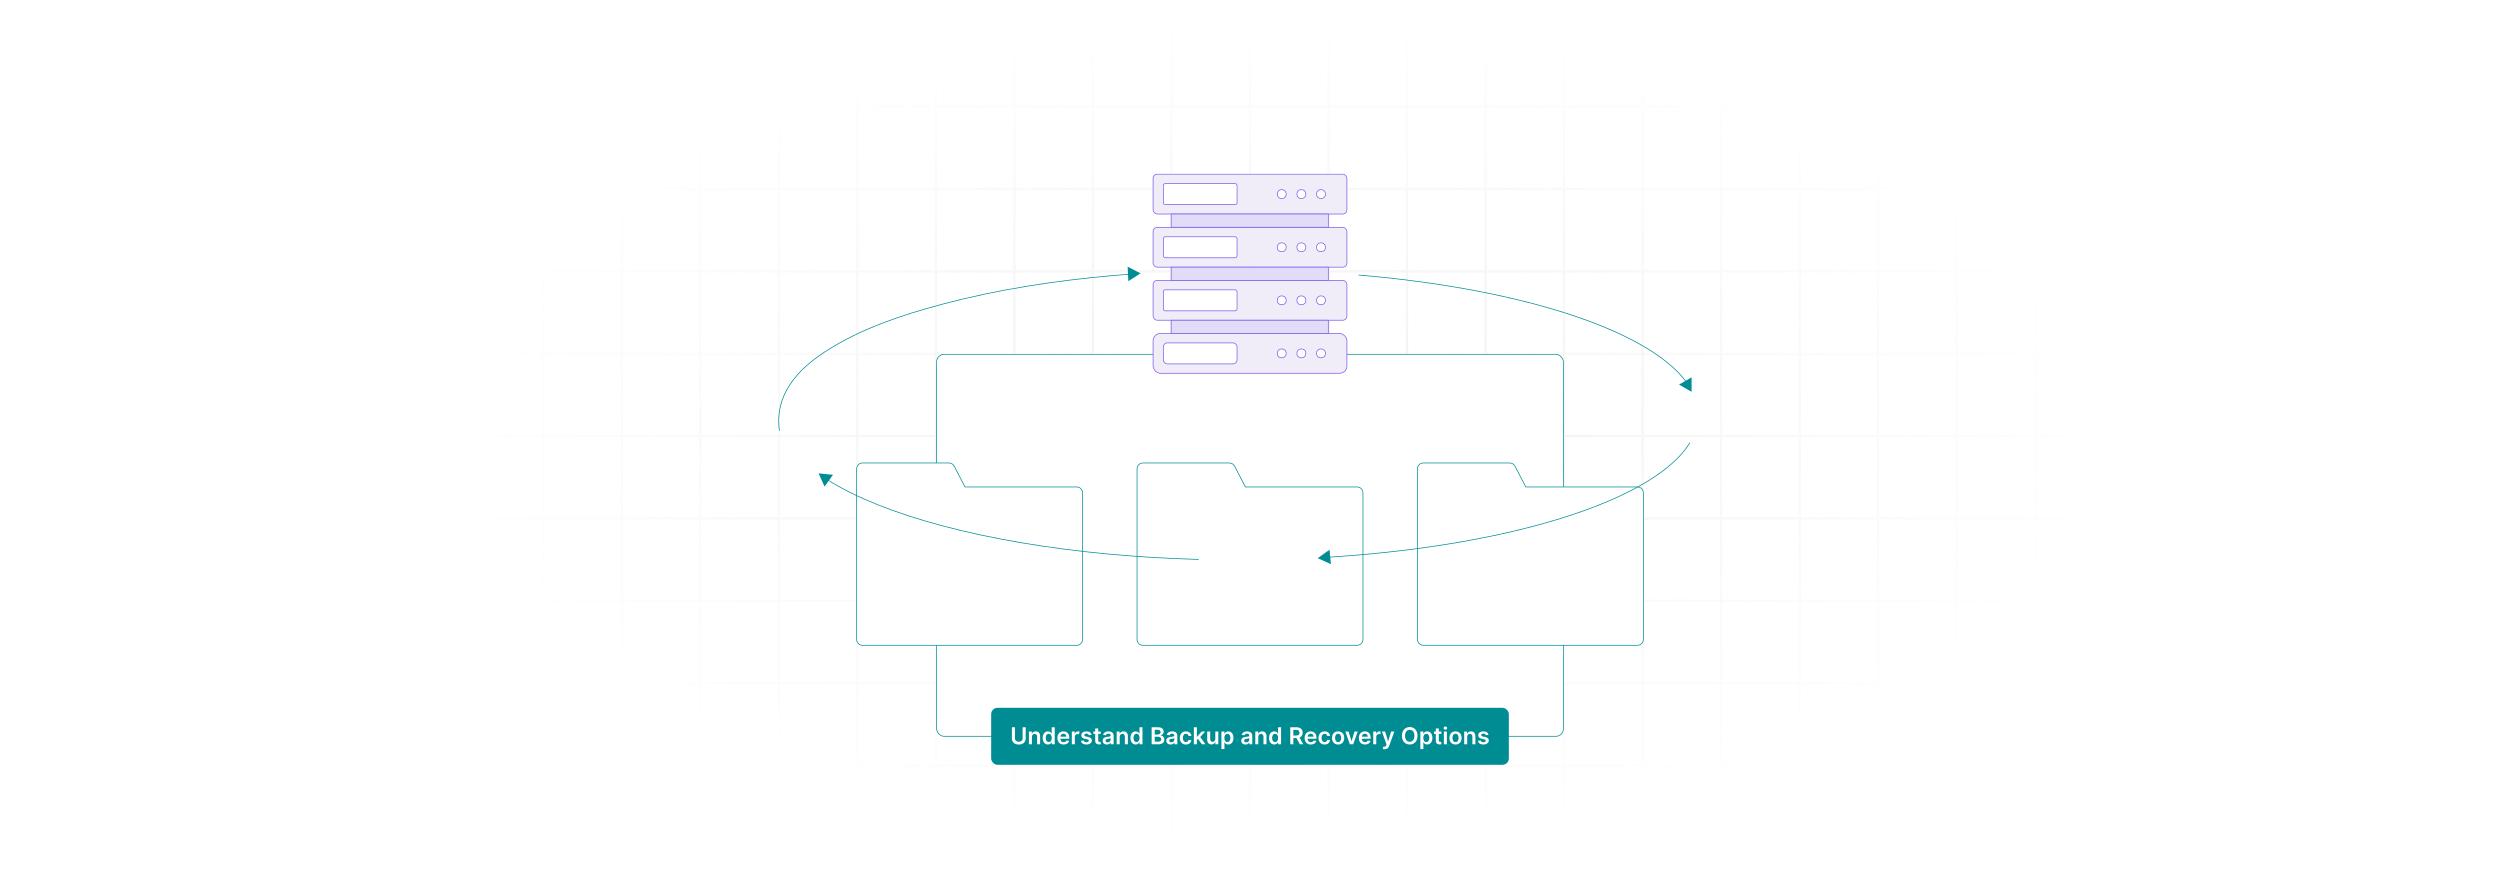 <?xml version="1.0" encoding="UTF-8"?>
<svg id="Layer_1" xmlns="http://www.w3.org/2000/svg" xmlns:xlink="http://www.w3.org/1999/xlink" viewBox="0 0 860 300">
  <defs>
    <filter id="luminosity-invert" x="39.647" y="-.272" width="782.115" height="300.272" color-interpolation-filters="sRGB" filterUnits="userSpaceOnUse">
      <feColorMatrix result="cm" values="-1 0 0 0 1 0 -1 0 0 1 0 0 -1 0 1 0 0 0 1 0"/>
    </filter>
    <radialGradient id="radial-gradient" cx="439.235" cy="148.479" fx="439.235" fy="148.479" r="298.487" gradientTransform="translate(0 74.962) scale(1 .495)" gradientUnits="userSpaceOnUse">
      <stop offset=".123" stop-color="#000" stop-opacity=".95"/>
      <stop offset="1" stop-color="#000" stop-opacity="0"/>
    </radialGradient>
    <mask id="mask" x="39.647" y="-.272" width="782.115" height="300.272" maskUnits="userSpaceOnUse">
      <g filter="url(#luminosity-invert)">
        <rect x="39.647" y="-.272" width="782.115" height="300.272" fill="url(#radial-gradient)"/>
      </g>
    </mask>
  </defs>
  <rect width="860" height="300" fill="#fff"/>
  <g mask="url(#mask)">
    <g opacity=".4">
      <path d="M808.41,291.922H51.59V8.078h756.819v283.845ZM52.09,291.422h755.819V8.578H52.09v282.845Z" fill="#e6e6e6" stroke="#d6d6d6" stroke-miterlimit="10" stroke-width=".25"/>
      <rect x="51.84" y="36.413" width="756.319" height=".5" fill="#e6e6e6" stroke="#d6d6d6" stroke-miterlimit="10" stroke-width=".25"/>
      <rect x="51.84" y="64.747" width="756.319" height=".5" fill="#e6e6e6" stroke="#d6d6d6" stroke-miterlimit="10" stroke-width=".25"/>
      <rect x="51.84" y="93.082" width="756.319" height=".5" fill="#e6e6e6" stroke="#d6d6d6" stroke-miterlimit="10" stroke-width=".25"/>
      <rect x="51.84" y="121.415" width="756.319" height=".5" fill="none" stroke="#d6d6d6" stroke-miterlimit="10" stroke-width=".25"/>
      <rect x="51.84" y="149.75" width="756.319" height=".5" fill="#e6e6e6" stroke="#d6d6d6" stroke-miterlimit="10" stroke-width=".25"/>
      <rect x="51.84" y="178.084" width="756.319" height=".5" fill="#e6e6e6" stroke="#d6d6d6" stroke-miterlimit="10" stroke-width=".25"/>
      <rect x="51.84" y="206.418" width="756.319" height=".5" fill="#e6e6e6" stroke="#d6d6d6" stroke-miterlimit="10" stroke-width=".25"/>
      <rect x="51.84" y="234.753" width="756.319" height=".5" fill="#e6e6e6" stroke="#d6d6d6" stroke-miterlimit="10" stroke-width=".25"/>
      <rect x="51.84" y="263.087" width="756.319" height=".5" fill="#e6e6e6" stroke="#d6d6d6" stroke-miterlimit="10" stroke-width=".25"/>
      <rect x="780.898" y="8.328" width=".5" height="283.345" fill="#e6e6e6" stroke="#d6d6d6" stroke-miterlimit="10" stroke-width=".25"/>
      <rect x="753.887" y="8.328" width=".5" height="283.345" fill="#e6e6e6" stroke="#d6d6d6" stroke-miterlimit="10" stroke-width=".25"/>
      <rect x="726.875" y="8.328" width=".5" height="283.345" fill="#e6e6e6" stroke="#d6d6d6" stroke-miterlimit="10" stroke-width=".25"/>
      <rect x="699.864" y="8.328" width=".5" height="283.345" fill="#e6e6e6" stroke="#d6d6d6" stroke-miterlimit="10" stroke-width=".25"/>
      <rect x="672.852" y="8.328" width=".5" height="283.345" fill="#e6e6e6" stroke="#d6d6d6" stroke-miterlimit="10" stroke-width=".25"/>
      <rect x="645.841" y="8.328" width=".5" height="283.345" fill="#e6e6e6" stroke="#d6d6d6" stroke-miterlimit="10" stroke-width=".25"/>
      <rect x="618.83" y="8.328" width=".5" height="283.345" fill="#e6e6e6" stroke="#d6d6d6" stroke-miterlimit="10" stroke-width=".25"/>
      <rect x="591.818" y="8.328" width=".5" height="283.345" fill="#e6e6e6" stroke="#d6d6d6" stroke-miterlimit="10" stroke-width=".25"/>
      <rect x="564.807" y="8.328" width=".5" height="283.345" fill="#e6e6e6" stroke="#d6d6d6" stroke-miterlimit="10" stroke-width=".25"/>
      <rect x="537.795" y="8.328" width=".5" height="283.345" fill="#e6e6e6" stroke="#d6d6d6" stroke-miterlimit="10" stroke-width=".25"/>
      <rect x="510.784" y="8.328" width=".5" height="283.345" fill="#e6e6e6" stroke="#d6d6d6" stroke-miterlimit="10" stroke-width=".25"/>
      <rect x="483.772" y="8.328" width=".5" height="283.345" fill="#e6e6e6" stroke="#d6d6d6" stroke-miterlimit="10" stroke-width=".25"/>
      <rect x="456.761" y="8.328" width=".5" height="283.345" fill="#e6e6e6" stroke="#d6d6d6" stroke-miterlimit="10" stroke-width=".25"/>
      <rect x="429.75" y="8.328" width=".5" height="283.345" fill="#e6e6e6" stroke="#d6d6d6" stroke-miterlimit="10" stroke-width=".25"/>
      <rect x="402.738" y="8.328" width=".5" height="283.345" fill="#e6e6e6" stroke="#d6d6d6" stroke-miterlimit="10" stroke-width=".25"/>
      <rect x="375.727" y="8.328" width=".5" height="283.345" fill="#e6e6e6" stroke="#d6d6d6" stroke-miterlimit="10" stroke-width=".25"/>
      <rect x="348.716" y="8.328" width=".5" height="283.345" fill="#e6e6e6" stroke="#d6d6d6" stroke-miterlimit="10" stroke-width=".25"/>
      <rect x="321.704" y="8.328" width=".5" height="283.345" fill="#e6e6e6" stroke="#d6d6d6" stroke-miterlimit="10" stroke-width=".25"/>
      <rect x="294.693" y="8.328" width=".5" height="283.345" fill="#e6e6e6" stroke="#d6d6d6" stroke-miterlimit="10" stroke-width=".25"/>
      <rect x="267.682" y="8.328" width=".5" height="283.345" fill="#e6e6e6" stroke="#d6d6d6" stroke-miterlimit="10" stroke-width=".25"/>
      <rect x="240.67" y="8.328" width=".5" height="283.345" fill="#e6e6e6" stroke="#d6d6d6" stroke-miterlimit="10" stroke-width=".25"/>
      <rect x="213.659" y="8.328" width=".5" height="283.345" fill="#e6e6e6" stroke="#d6d6d6" stroke-miterlimit="10" stroke-width=".25"/>
      <rect x="186.648" y="8.328" width=".5" height="283.345" fill="#e6e6e6" stroke="#d6d6d6" stroke-miterlimit="10" stroke-width=".25"/>
      <rect x="159.636" y="8.328" width=".5" height="283.345" fill="#e6e6e6" stroke="#d6d6d6" stroke-miterlimit="10" stroke-width=".25"/>
      <rect x="132.625" y="8.328" width=".5" height="283.345" fill="#e6e6e6" stroke="#d6d6d6" stroke-miterlimit="10" stroke-width=".25"/>
      <rect x="105.613" y="8.328" width=".5" height="283.345" fill="#e6e6e6" stroke="#d6d6d6" stroke-miterlimit="10" stroke-width=".25"/>
      <rect x="78.602" y="8.328" width=".5" height="283.345" fill="#e6e6e6" stroke="#d6d6d6" stroke-miterlimit="10" stroke-width=".25"/>
    </g>
  </g>
  <rect x="322.205" y="121.915" width="215.591" height="131.374" rx="2.537" ry="2.537" fill="#fff" stroke="#008c93" stroke-miterlimit="10" stroke-width=".25"/>
  <path d="M328.234,160.345l3.734,7.17h38.43c1.104,0,1.999.895,1.999,1.999v50.47c0,1.104-.895,1.999-1.999,1.999h-73.707c-1.104,0-1.999-.895-1.999-1.999v-58.715c0-1.104.895-1.999,1.999-1.999h29.769c.745,0,1.429.414,1.773,1.075Z" fill="#fff" stroke="#008c93" stroke-miterlimit="10" stroke-width=".25"/>
  <path d="M424.689,160.345l3.734,7.17h38.43c1.104,0,1.999.895,1.999,1.999v50.47c0,1.104-.895,1.999-1.999,1.999h-73.707c-1.104,0-1.999-.895-1.999-1.999v-58.715c0-1.104.895-1.999,1.999-1.999h29.769c.745,0,1.429.414,1.773,1.075Z" fill="#fff" stroke="#008c93" stroke-miterlimit="10" stroke-width=".25"/>
  <path d="M521.144,160.345l3.734,7.17h38.43c1.104,0,1.999.895,1.999,1.999v50.47c0,1.104-.895,1.999-1.999,1.999h-73.707c-1.104,0-1.999-.895-1.999-1.999v-58.715c0-1.104.895-1.999,1.999-1.999h29.769c.745,0,1.429.414,1.773,1.075Z" fill="#fff" stroke="#008c93" stroke-miterlimit="10" stroke-width=".25"/>
  <g>
    <path d="M391.094,94.122c-2.831.202-5.633.428-8.404.677-19.713,1.772-39.416,4.752-58.559,9.853-13.962,3.72-28.234,8.466-40.423,16.412-9.428,6.146-17.389,14.923-15.569,27.115" fill="none" stroke="#008c93" stroke-miterlimit="10" stroke-width=".25"/>
    <polygon points="392.342 94.035 387.912 91.744 388.143 96.726 392.342 94.035" fill="#008c93"/>
    <path d="M412.366,192.44c-10.606-.288-20.913-.906-30.817-1.822-42.397-3.92-77.407-13.291-96.879-25.544" fill="none" stroke="#008c93" stroke-miterlimit="10" stroke-width=".25"/>
    <path d="M581.314,152.324c-1.906,3.095-4.72,6.088-8.35,8.95-19.636,15.479-63.164,27.13-116.203,30.416" fill="none" stroke="#008c93" stroke-miterlimit="10" stroke-width=".25"/>
    <path d="M467.36,94.609c57.622,4.898,102.219,19.81,113.871,38.453" fill="none" stroke="#008c93" stroke-miterlimit="10" stroke-width=".25"/>
  </g>
  <polygon points="581.907 134.791 581.907 129.804 577.588 132.297 581.907 134.791" fill="#008c93"/>
  <polygon points="453.296 192.013 457.839 194.071 457.35 189.108 453.296 192.013" fill="#008c93"/>
  <polygon points="281.588 162.846 283.653 167.385 286.552 163.327 281.588 162.846" fill="#008c93"/>
  <g>
    <rect x="396.663" y="114.718" width="66.674" height="13.695" rx="2.53" ry="2.53" fill="#f0edf9" stroke="#805be9" stroke-miterlimit="10" stroke-width=".25"/>
    <rect x="400.191" y="117.948" width="25.354" height="7.235" rx="1.372" ry="1.372" fill="#fff" stroke="#805be9" stroke-miterlimit="10" stroke-width=".25"/>
    <rect x="396.663" y="96.464" width="66.674" height="13.695" rx="1.434" ry="1.434" fill="#f0edf9" stroke="#805be9" stroke-miterlimit="10" stroke-width=".25"/>
    <rect x="400.191" y="99.694" width="25.354" height="7.235" rx=".677" ry=".677" fill="#fff" stroke="#805be9" stroke-miterlimit="10" stroke-width=".25"/>
    <rect x="402.885" y="110.159" width="54.059" height="4.559" fill="#e2dcf9" stroke="#805be9" stroke-miterlimit="10" stroke-width=".25"/>
    <rect x="396.663" y="78.21" width="66.674" height="13.695" rx="1.434" ry="1.434" fill="#f0edf9" stroke="#805be9" stroke-miterlimit="10" stroke-width=".25"/>
    <rect x="400.191" y="81.44" width="25.354" height="7.235" rx=".677" ry=".677" fill="#fff" stroke="#805be9" stroke-miterlimit="10" stroke-width=".25"/>
    <rect x="402.885" y="91.905" width="54.059" height="4.559" fill="#e2dcf9" stroke="#805be9" stroke-miterlimit="10" stroke-width=".25"/>
    <rect x="396.663" y="59.924" width="66.674" height="13.695" rx="1.434" ry="1.434" fill="#f0edf9" stroke="#805be9" stroke-miterlimit="10" stroke-width=".25"/>
    <rect x="400.191" y="63.154" width="25.354" height="7.235" rx=".677" ry=".677" fill="#fff" stroke="#805be9" stroke-miterlimit="10" stroke-width=".25"/>
    <g>
      <circle cx="440.913" cy="121.566" r="1.533" fill="#fff" stroke="#805be9" stroke-miterlimit="10" stroke-width=".25"/>
      <circle cx="440.913" cy="103.312" r="1.533" fill="#fff" stroke="#805be9" stroke-miterlimit="10" stroke-width=".25"/>
      <circle cx="440.913" cy="85.058" r="1.533" fill="#fff" stroke="#805be9" stroke-miterlimit="10" stroke-width=".25"/>
      <circle cx="440.913" cy="66.771" r="1.533" fill="#fff" stroke="#805be9" stroke-miterlimit="10" stroke-width=".25"/>
      <circle cx="447.667" cy="121.566" r="1.533" fill="#fff" stroke="#805be9" stroke-miterlimit="10" stroke-width=".25"/>
      <circle cx="447.667" cy="103.312" r="1.533" fill="#fff" stroke="#805be9" stroke-miterlimit="10" stroke-width=".25"/>
      <circle cx="447.667" cy="85.058" r="1.533" fill="#fff" stroke="#805be9" stroke-miterlimit="10" stroke-width=".25"/>
      <circle cx="447.667" cy="66.771" r="1.533" fill="#fff" stroke="#805be9" stroke-miterlimit="10" stroke-width=".25"/>
      <circle cx="454.421" cy="121.566" r="1.533" fill="#fff" stroke="#805be9" stroke-miterlimit="10" stroke-width=".25"/>
      <circle cx="454.421" cy="103.312" r="1.533" fill="#fff" stroke="#805be9" stroke-miterlimit="10" stroke-width=".25"/>
      <circle cx="454.421" cy="85.058" r="1.533" fill="#fff" stroke="#805be9" stroke-miterlimit="10" stroke-width=".25"/>
      <circle cx="454.421" cy="66.771" r="1.533" fill="#fff" stroke="#805be9" stroke-miterlimit="10" stroke-width=".25"/>
    </g>
    <rect x="402.885" y="73.618" width="54.059" height="4.559" fill="#e2dcf9" stroke="#805be9" stroke-miterlimit="10" stroke-width=".25"/>
  </g>
  <g>
    <rect x="340.962" y="243.492" width="178.076" height="19.595" rx="2.156" ry="2.156" fill="#008c93"/>
    <g>
      <path d="M352.835,250.186v3.863c0,1.324-1.022,2.069-2.371,2.069-1.355,0-2.372-.745-2.372-2.069v-3.863h1.059v3.838c0,.722.58,1.142,1.313,1.142.736,0,1.315-.42,1.315-1.142v-3.838h1.056Z" fill="#fff"/>
      <path d="M354.987,256.03h-1.033v-4.383h.987v.745h.051c.2-.488.65-.802,1.307-.802.904,0,1.503.599,1.5,1.648v2.791h-1.033v-2.631c0-.585-.32-.935-.853-.935-.545,0-.928.365-.928.998v2.568Z" fill="#fff"/>
      <path d="M358.683,253.845c0-1.461.796-2.254,1.809-2.254.773,0,1.096.465,1.252.781h.043v-2.186h1.036v5.844h-1.016v-.69h-.063c-.163.319-.502.768-1.255.768-1.033,0-1.806-.819-1.806-2.263ZM361.808,253.839c0-.851-.365-1.401-1.03-1.401-.688,0-1.042.585-1.042,1.401,0,.822.359,1.421,1.042,1.421.659,0,1.03-.57,1.03-1.421Z" fill="#fff"/>
      <path d="M363.748,253.864c0-1.353.819-2.273,2.075-2.273,1.079,0,2.003.676,2.003,2.214v.316h-3.053c.009.751.451,1.19,1.119,1.19.445,0,.788-.194.927-.565l.964.108c-.183.762-.884,1.262-1.906,1.262-1.321,0-2.129-.876-2.129-2.252ZM366.836,253.425c-.006-.596-.405-1.029-.999-1.029-.616,0-1.03.471-1.062,1.029h2.06Z" fill="#fff"/>
      <path d="M368.709,251.648h1.002v.731h.046c.16-.508.576-.793,1.081-.793.237,0,.434.062.588.159l-.319.856c-.111-.052-.24-.092-.408-.092-.539,0-.956.392-.956.945v2.576h-1.033v-4.383Z" fill="#fff"/>
      <path d="M374.562,252.908c-.08-.288-.331-.548-.808-.548-.431,0-.759.206-.756.503-.002.254.174.408.62.508l.748.159c.827.181,1.23.562,1.232,1.188-.003.83-.776,1.398-1.872,1.398-1.076,0-1.752-.477-1.88-1.281l1.007-.098c.089.395.397.6.871.6.491,0,.816-.226.816-.525,0-.248-.189-.41-.591-.499l-.748-.157c-.842-.174-1.235-.596-1.232-1.235-.003-.81.716-1.329,1.772-1.329,1.027,0,1.621.474,1.763,1.215l-.941.102Z" fill="#fff"/>
      <path d="M378.648,252.446h-.865v2.266c0,.417.208.508.468.508.128,0,.245-.025.302-.04l.174.808c-.111.037-.314.095-.608.102-.776.023-1.375-.382-1.37-1.207v-2.437h-.622v-.799h.622v-1.05h1.033v1.05h.865v.799Z" fill="#fff"/>
      <path d="M379.313,254.801c0-.987.814-1.241,1.664-1.333.773-.083,1.085-.097,1.085-.394v-.018c0-.431-.263-.676-.742-.676-.505,0-.796.257-.898.557l-.965-.138c.229-.799.936-1.209,1.858-1.209.836,0,1.78.348,1.78,1.506v2.934h-.993v-.603h-.035c-.188.368-.599.691-1.287.691-.836,0-1.467-.457-1.467-1.318ZM382.064,254.458v-.517c-.134.108-.676.177-.948.214-.462.066-.807.231-.807.628,0,.38.308.576.739.576.622,0,1.016-.413,1.016-.901Z" fill="#fff"/>
      <path d="M385.177,256.03h-1.033v-4.383h.987v.745h.051c.2-.488.65-.802,1.307-.802.905,0,1.504.599,1.501,1.648v2.791h-1.033v-2.631c0-.585-.32-.935-.853-.935-.545,0-.928.365-.928.998v2.568Z" fill="#fff"/>
      <path d="M388.873,253.845c0-1.461.796-2.254,1.809-2.254.773,0,1.096.465,1.252.781h.043v-2.186h1.036v5.844h-1.016v-.69h-.063c-.163.319-.502.768-1.255.768-1.033,0-1.806-.819-1.806-2.263ZM391.998,253.839c0-.851-.365-1.401-1.03-1.401-.688,0-1.042.585-1.042,1.401,0,.822.359,1.421,1.042,1.421.659,0,1.03-.57,1.03-1.421Z" fill="#fff"/>
      <path d="M396.171,250.186h2.237c1.267,0,1.895.644,1.895,1.516,0,.71-.451,1.109-1.022,1.243v.058c.622.031,1.25.551,1.25,1.435,0,.91-.656,1.592-1.995,1.592h-2.366v-5.844ZM398.277,252.672c.551,0,.967-.319.967-.833,0-.451-.322-.779-.944-.779h-1.07v1.612h1.047ZM398.369,255.145c.768,0,1.087-.325,1.087-.79,0-.522-.405-.922-1.059-.922h-1.167v1.712h1.139Z" fill="#fff"/>
      <path d="M401.212,254.801c0-.987.814-1.241,1.664-1.333.773-.083,1.085-.097,1.085-.394v-.018c0-.431-.263-.676-.742-.676-.505,0-.796.257-.898.557l-.965-.138c.229-.799.936-1.209,1.858-1.209.836,0,1.78.348,1.78,1.506v2.934h-.993v-.603h-.035c-.188.368-.599.691-1.287.691-.836,0-1.467-.457-1.467-1.318ZM403.963,254.458v-.517c-.134.108-.676.177-.948.214-.462.066-.807.231-.807.628,0,.38.308.576.739.576.622,0,1.016-.413,1.016-.901Z" fill="#fff"/>
      <path d="M405.855,253.856c0-1.339.81-2.266,2.095-2.266,1.07,0,1.812.624,1.883,1.574h-.987c-.08-.422-.385-.741-.882-.741-.636,0-1.062.53-1.062,1.415,0,.895.416,1.435,1.062,1.435.454,0,.793-.272.882-.742h.987c-.074.931-.776,1.584-1.877,1.584-1.31,0-2.1-.934-2.1-2.26Z" fill="#fff"/>
      <path d="M410.692,250.186h1.033v3.222h.071l1.575-1.761h1.207l-1.698,1.892,1.798,2.491h-1.236l-1.341-1.875-.377.402v1.473h-1.033v-5.844Z" fill="#fff"/>
      <path d="M418.065,251.648h1.033v4.383h-1.002v-.779h-.045c-.2.491-.662.836-1.318.836-.862,0-1.461-.596-1.461-1.648v-2.791h1.033v2.631c0,.557.331.907.828.907.457,0,.933-.331.933-.999v-2.539Z" fill="#fff"/>
      <path d="M420.169,251.648h1.016v.725h.06c.157-.316.479-.781,1.252-.781,1.013,0,1.809.793,1.809,2.254,0,1.443-.773,2.263-1.806,2.263-.753,0-1.093-.448-1.255-.768h-.043v2.334h-1.033v-6.026ZM422.212,255.26c.682,0,1.042-.599,1.042-1.421,0-.816-.354-1.401-1.042-1.401-.665,0-1.03.551-1.03,1.401s.371,1.421,1.03,1.421Z" fill="#fff"/>
      <path d="M426.991,254.801c0-.987.814-1.241,1.664-1.333.773-.083,1.085-.097,1.085-.394v-.018c0-.431-.263-.676-.742-.676-.505,0-.796.257-.898.557l-.965-.138c.229-.799.936-1.209,1.858-1.209.836,0,1.78.348,1.78,1.506v2.934h-.993v-.603h-.035c-.188.368-.599.691-1.287.691-.836,0-1.467-.457-1.467-1.318ZM429.742,254.458v-.517c-.134.108-.676.177-.948.214-.462.066-.807.231-.807.628,0,.38.308.576.739.576.622,0,1.016-.413,1.016-.901Z" fill="#fff"/>
      <path d="M432.854,256.03h-1.033v-4.383h.987v.745h.052c.2-.488.65-.802,1.307-.802.904,0,1.504.599,1.501,1.648v2.791h-1.033v-2.631c0-.585-.319-.935-.853-.935-.545,0-.928.365-.928.998v2.568Z" fill="#fff"/>
      <path d="M436.551,253.845c0-1.461.797-2.254,1.81-2.254.773,0,1.096.465,1.253.781h.042v-2.186h1.036v5.844h-1.016v-.69h-.062c-.163.319-.503.768-1.256.768-1.033,0-1.807-.819-1.807-2.263ZM439.676,253.839c0-.851-.365-1.401-1.03-1.401-.688,0-1.041.585-1.041,1.401,0,.822.359,1.421,1.041,1.421.659,0,1.03-.57,1.03-1.421Z" fill="#fff"/>
      <path d="M443.85,250.186h2.191c1.342,0,2.061.753,2.061,1.869,0,.793-.362,1.381-1.05,1.657l1.264,2.317h-1.182l-1.147-2.14h-1.079v2.14h-1.059v-5.844ZM445.885,253.012c.784,0,1.138-.334,1.138-.956s-.353-.984-1.144-.984h-.971v1.94h.977Z" fill="#fff"/>
      <path d="M448.791,253.864c0-1.353.818-2.273,2.074-2.273,1.078,0,2.003.676,2.003,2.214v.316h-3.053c.008.751.45,1.19,1.118,1.19.445,0,.787-.194.928-.565l.964.108c-.183.762-.885,1.262-1.906,1.262-1.32,0-2.128-.876-2.128-2.252ZM451.878,253.425c-.006-.596-.405-1.029-.999-1.029-.616,0-1.029.471-1.06,1.029h2.06Z" fill="#fff"/>
      <path d="M453.562,253.856c0-1.339.81-2.266,2.094-2.266,1.07,0,1.812.624,1.884,1.574h-.987c-.08-.422-.386-.741-.882-.741-.637,0-1.062.53-1.062,1.415,0,.895.417,1.435,1.062,1.435.453,0,.793-.272.882-.742h.987c-.074.931-.776,1.584-1.878,1.584-1.31,0-2.1-.934-2.1-2.26Z" fill="#fff"/>
      <path d="M458.211,253.856c0-1.358.815-2.266,2.1-2.266s2.101.907,2.101,2.266c0,1.355-.816,2.26-2.101,2.26s-2.1-.905-2.1-2.26ZM461.363,253.853c0-.802-.348-1.444-1.047-1.444-.711,0-1.059.643-1.059,1.444s.348,1.435,1.059,1.435c.699,0,1.047-.633,1.047-1.435Z" fill="#fff"/>
      <path d="M465.496,256.03h-1.142l-1.56-4.383h1.102l1.007,3.256h.046l1.01-3.256h1.099l-1.56,4.383Z" fill="#fff"/>
      <path d="M467.44,253.864c0-1.353.818-2.273,2.074-2.273,1.078,0,2.003.676,2.003,2.214v.316h-3.053c.008.751.45,1.19,1.118,1.19.445,0,.787-.194.928-.565l.964.108c-.183.762-.885,1.262-1.906,1.262-1.32,0-2.128-.876-2.128-2.252ZM470.526,253.425c-.006-.596-.405-1.029-.999-1.029-.616,0-1.029.471-1.06,1.029h2.06Z" fill="#fff"/>
      <path d="M472.398,251.648h1.002v.731h.046c.159-.508.579-.793,1.081-.793.114,0,.277.011.371.028v.95c-.089-.028-.306-.06-.479-.06-.567,0-.987.394-.987.95v2.576h-1.033v-4.383Z" fill="#fff"/>
      <path d="M475.685,257.619l.239-.827c.451.132.751.092.944-.391l.102-.279-1.589-4.475h1.096l1.01,3.31h.046l1.013-3.31h1.099l-1.769,4.953c-.246.69-.742,1.136-1.541,1.136-.303,0-.533-.068-.65-.117Z" fill="#fff"/>
      <path d="M484.947,256.11c-1.535,0-2.686-1.116-2.686-3.002,0-1.889,1.15-3.002,2.686-3.002,1.532,0,2.685,1.113,2.685,3.002s-1.152,3.002-2.685,3.002ZM484.947,251.057c-.95,0-1.621.722-1.621,2.052s.671,2.052,1.621,2.052c.953,0,1.62-.722,1.62-2.052s-.667-2.052-1.62-2.052Z" fill="#fff"/>
      <path d="M488.603,251.648h1.017v.725h.06c.157-.316.479-.781,1.253-.781,1.013,0,1.809.793,1.809,2.254,0,1.443-.773,2.263-1.806,2.263-.754,0-1.093-.448-1.256-.768h-.043v2.334h-1.033v-6.026ZM490.647,255.26c.682,0,1.041-.599,1.041-1.421,0-.816-.353-1.401-1.041-1.401-.665,0-1.03.551-1.03,1.401s.371,1.421,1.03,1.421Z" fill="#fff"/>
      <path d="M495.821,252.446h-.865v2.266c0,.417.209.508.468.508.129,0,.246-.025.303-.04l.174.808c-.111.037-.314.095-.607.102-.776.023-1.375-.382-1.369-1.207v-2.437h-.622v-.799h.622v-1.05h1.032v1.05h.865v.799Z" fill="#fff"/>
      <path d="M496.611,250.466c0-.31.268-.561.599-.561.328,0,.597.251.597.561,0,.309-.269.56-.597.56-.331,0-.599-.251-.599-.56ZM496.69,251.648h1.033v4.383h-1.033v-4.383Z" fill="#fff"/>
      <path d="M498.602,253.856c0-1.358.815-2.266,2.1-2.266s2.101.907,2.101,2.266c0,1.355-.816,2.26-2.101,2.26s-2.1-.905-2.1-2.26ZM501.754,253.853c0-.802-.348-1.444-1.047-1.444-.711,0-1.059.643-1.059,1.444s.348,1.435,1.059,1.435c.699,0,1.047-.633,1.047-1.435Z" fill="#fff"/>
      <path d="M504.717,256.03h-1.033v-4.383h.987v.745h.052c.2-.488.65-.802,1.307-.802.904,0,1.504.599,1.501,1.648v2.791h-1.033v-2.631c0-.585-.319-.935-.853-.935-.545,0-.928.365-.928.998v2.568Z" fill="#fff"/>
      <path d="M511.115,252.908c-.079-.288-.331-.548-.807-.548-.432,0-.76.206-.757.503-.003.254.174.408.619.508l.748.159c.827.181,1.23.562,1.232,1.188-.003.83-.776,1.398-1.872,1.398-1.075,0-1.752-.477-1.88-1.281l1.007-.098c.089.395.397.6.87.6.491,0,.816-.226.816-.525,0-.248-.189-.41-.591-.499l-.747-.157c-.842-.174-1.235-.596-1.233-1.235-.002-.81.717-1.329,1.772-1.329,1.027,0,1.621.474,1.764,1.215l-.942.102Z" fill="#fff"/>
    </g>
  </g>
</svg>